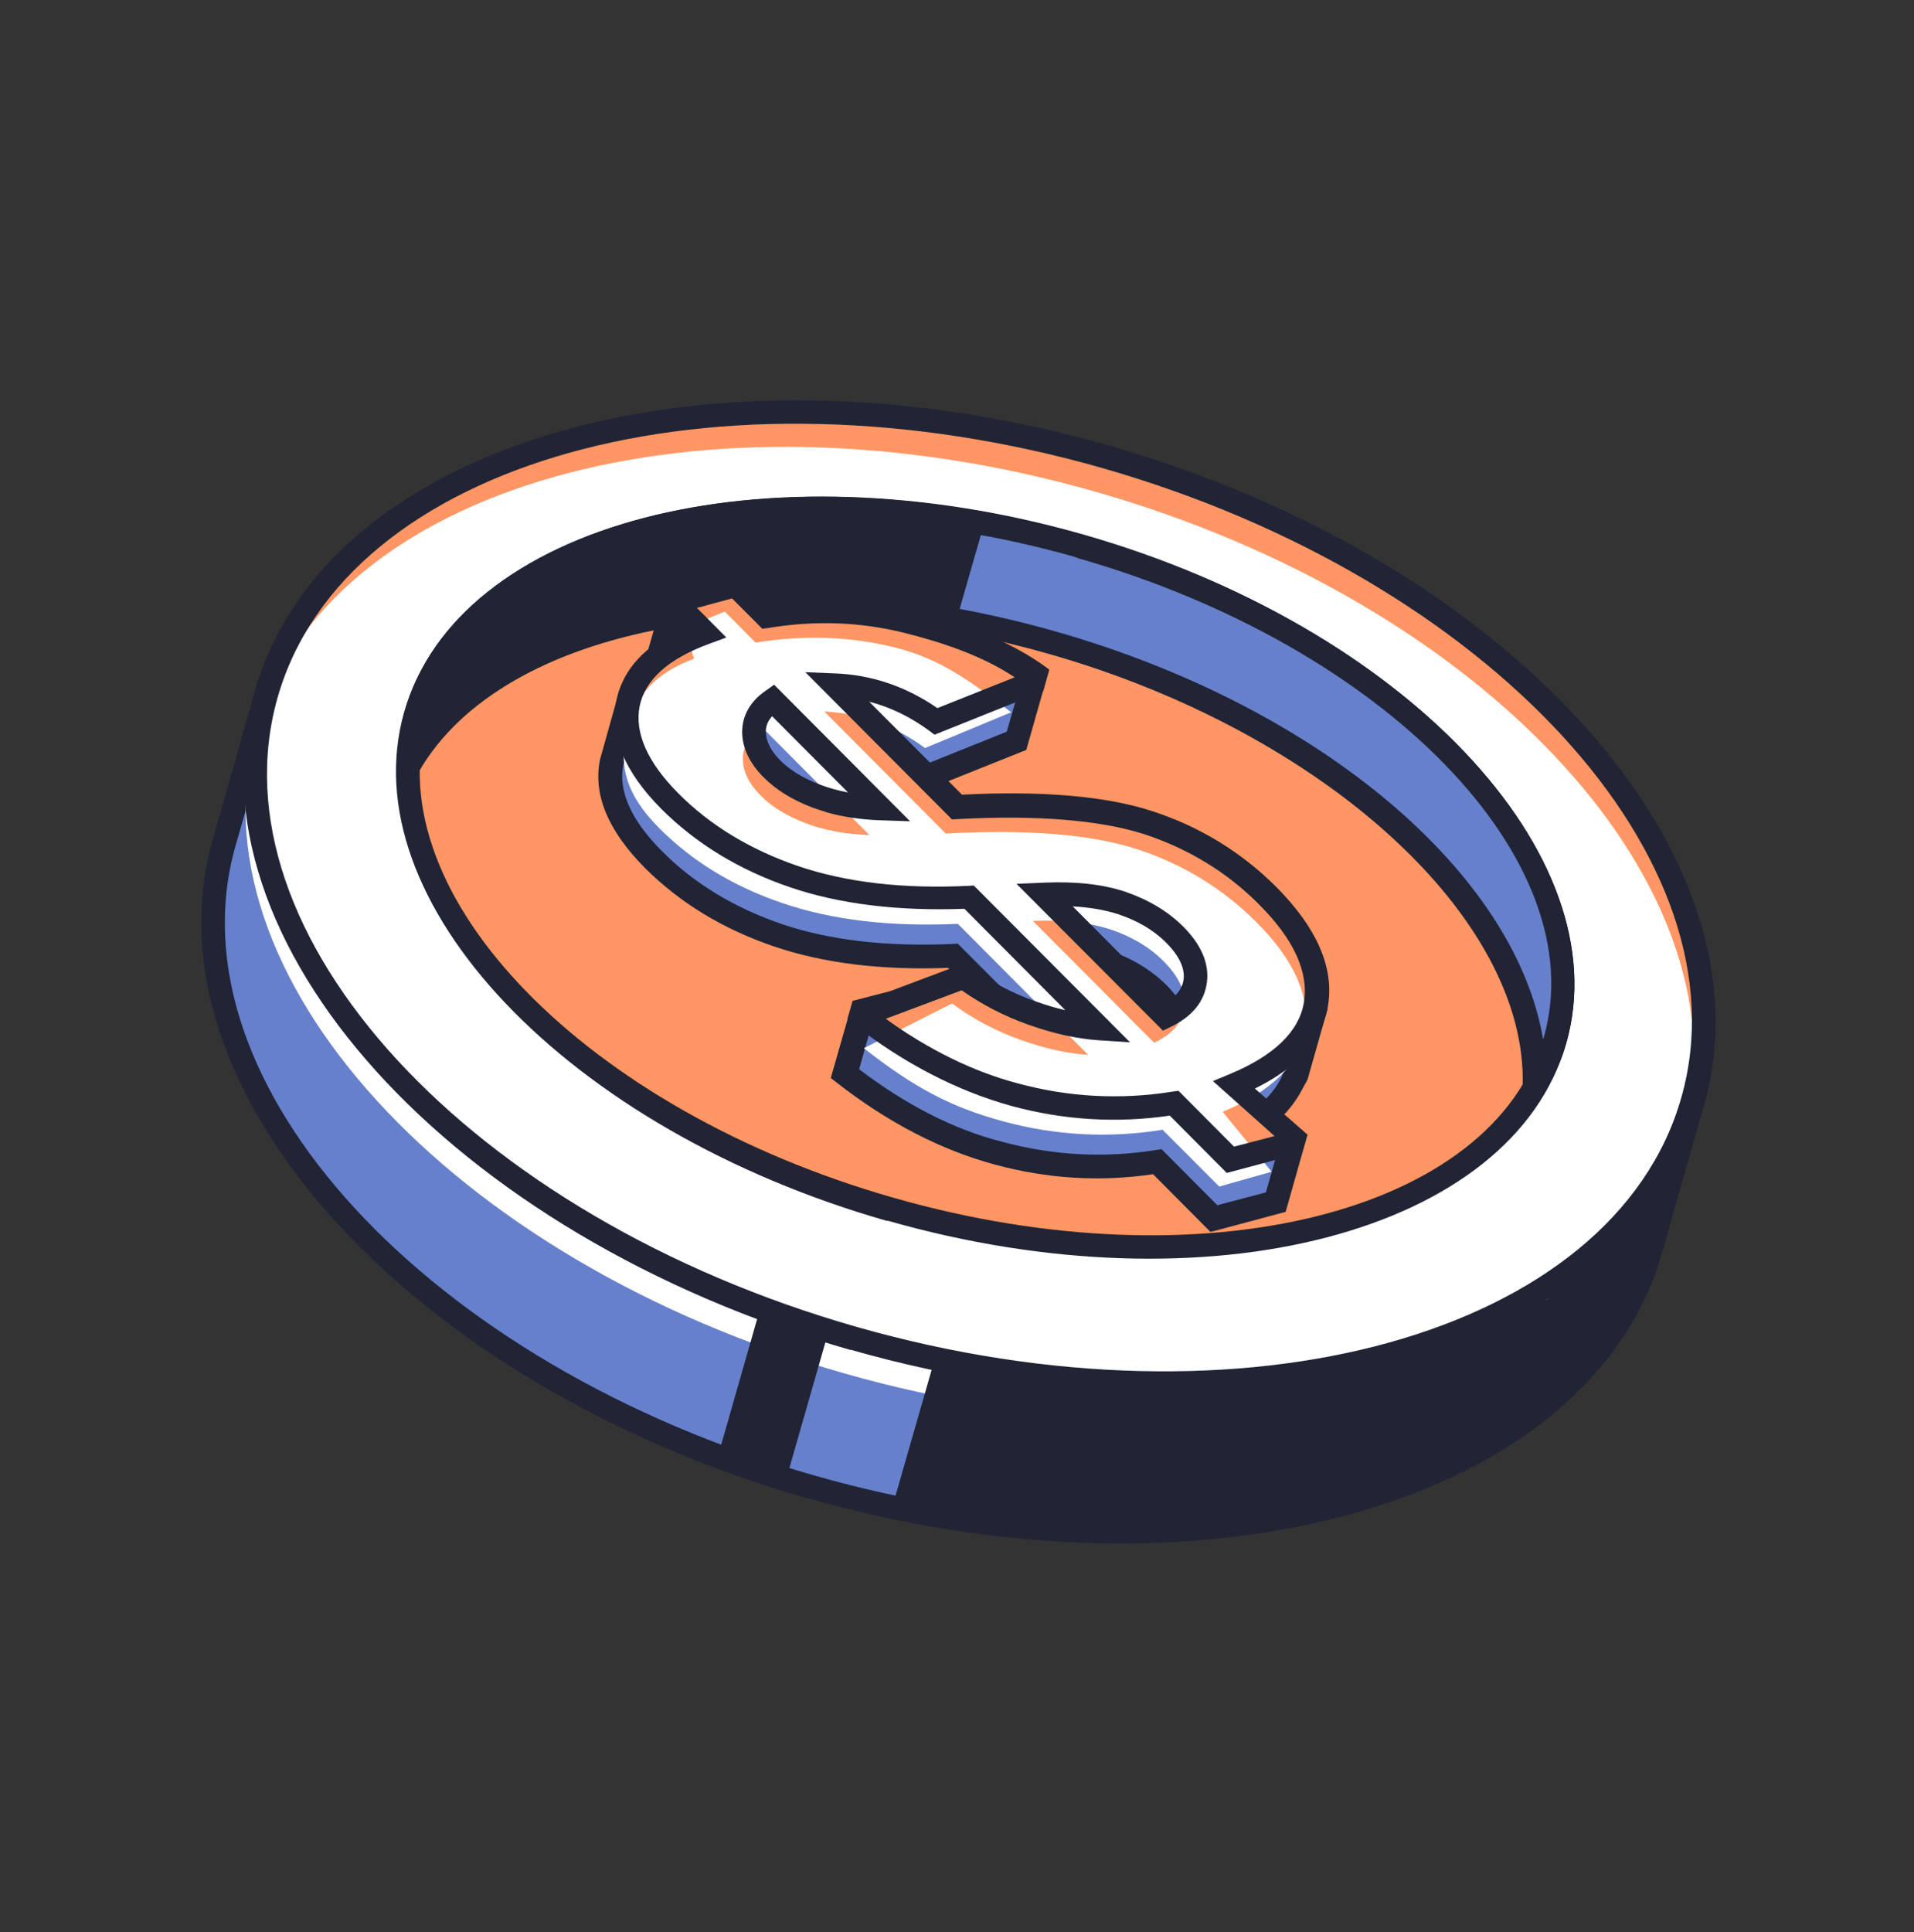 <?xml version="1.0" encoding="UTF-8"?> <svg xmlns="http://www.w3.org/2000/svg" width="108" height="109" viewBox="0 0 108 109" fill="none"><rect x="0" y="0" width="108" height="109" fill="#333333" stroke="none"/><path d="M93.127 61.437C90.291 50.249 77.439 39.131 59.977 34.144C42.517 29.157 25.741 31.816 17.42 39.829L15.027 39.153L12.626 47.535C8.71 61.267 23.543 77.549 45.767 83.884C67.993 90.22 89.19 84.236 93.106 70.503L95.507 62.122L93.114 61.446L93.127 61.437Z" fill="#6780CC"></path><path d="M45.611 84.542C23.061 78.106 7.987 61.431 12.007 47.351L14.574 38.325L17.247 39.093C26.04 30.921 43.203 28.668 60.165 33.503C77.115 38.348 90.517 49.307 93.674 60.891L96.348 61.659L93.782 70.685C89.775 84.756 68.152 90.965 45.624 84.533L45.611 84.542ZM15.502 39.985L13.289 47.726C9.481 61.089 24.144 77.023 45.977 83.247C67.811 89.471 88.679 83.683 92.487 70.319L94.701 62.579L92.579 61.983L92.484 61.602C89.627 50.331 76.49 39.553 59.799 34.798C43.099 30.029 26.27 32.259 17.894 40.33L17.62 40.603L15.498 40.007L15.502 39.985Z" fill="#212435"></path><path d="M95.516 62.135C91.6 75.867 70.399 81.873 48.178 75.516C25.953 69.18 11.12 52.899 15.036 39.166C18.952 25.433 40.153 19.427 62.375 25.785C84.6 32.12 99.445 48.392 95.516 62.135Z" fill="#FF9663"></path><path d="M94.959 64.092C91.043 77.825 69.842 83.831 47.621 77.473C25.396 71.138 10.563 54.856 14.479 41.123C18.395 27.39 39.583 21.394 61.818 27.742C84.03 34.087 98.875 50.359 94.959 64.092Z" fill="white"></path><path d="M47.99 76.157C25.44 69.721 10.366 53.045 14.386 38.965C18.402 24.908 40.016 18.686 62.553 25.131C85.103 31.567 100.177 48.242 96.16 62.3C92.153 76.371 70.531 82.579 48.003 76.147L47.99 76.157ZM62.191 26.403C40.357 20.179 19.485 25.99 15.667 39.34C11.859 52.704 26.522 68.638 48.356 74.862C70.189 81.086 91.058 75.298 94.866 61.934C98.683 48.584 84.02 32.649 62.191 26.403Z" fill="#212435"></path><path d="M87.742 58.697C84.797 69.026 68.023 73.304 50.268 68.233C32.514 63.163 20.528 50.687 23.473 40.357C26.418 30.027 43.192 25.75 60.947 30.82C78.692 35.878 90.687 48.367 87.742 58.697Z" fill="#FF9663"></path><path d="M50.068 68.883C31.997 63.725 19.761 50.842 22.81 40.166C25.859 29.489 43.032 25.005 61.112 30.176C79.195 35.325 91.419 48.217 88.374 58.871C85.325 69.548 68.151 74.032 50.072 68.861L50.068 68.883ZM60.75 31.448C43.387 26.489 26.942 30.571 24.104 40.532C21.267 50.492 33.071 62.629 50.447 67.579C67.81 72.539 84.255 68.456 87.092 58.496C89.929 48.536 78.126 36.398 60.75 31.448Z" fill="#212435"></path><path d="M60.938 30.807C43.192 25.749 26.409 30.014 23.451 40.353C23.193 41.278 23.09 42.229 23.053 43.192C27.905 34.801 43.224 31.657 59.381 36.266C75.539 40.874 86.88 51.624 86.584 61.316C87.065 60.485 87.471 59.631 87.742 58.696C90.687 48.367 78.692 35.878 60.947 30.82L60.938 30.807Z" fill="#6780CC"></path><path d="M85.81 62.531L85.917 61.284C86.221 51.82 74.733 41.331 59.207 36.897C43.681 32.463 28.389 35.315 23.649 43.509L22.879 44.837L22.399 43.15C22.434 41.994 22.572 41.037 22.823 40.156C25.872 29.48 43.046 24.995 61.138 30.157C79.195 35.325 91.419 48.216 88.374 58.871C88.123 59.752 87.736 60.632 87.158 61.629L85.81 62.531ZM60.75 31.448C43.387 26.488 26.942 30.571 24.105 40.531C24.097 40.576 24.08 40.607 24.073 40.651C30.353 33.526 44.64 31.371 59.569 35.625C74.499 39.879 85.489 49.259 87.07 58.629C87.087 58.598 87.094 58.553 87.111 58.522C89.948 48.562 78.144 36.424 60.769 31.474L60.75 31.448Z" fill="#212435"></path><path d="M55.48 29.719L53.967 34.991L44.517 34.131L34.617 35.406L26.659 39.161L23.053 43.192L24.017 38.409L28.313 33.594L34.434 30.464L43.54 28.759L53.959 29.281L55.48 29.719Z" fill="#212435"></path><path d="M70.046 63.845C71.606 62.968 72.602 61.927 73.045 60.714C73.054 60.727 73.095 60.757 73.095 60.757L74.118 57.18L71.966 55.474C71.589 54.943 71.131 54.41 70.585 53.863C68.683 51.959 66.441 50.591 63.849 49.745C61.256 48.898 57.649 48.599 53.058 48.864L46.205 41.98C48.254 42.063 50.144 42.745 51.886 44.041L57.37 41.853L58.314 38.547L52.001 38.887L52.029 38.926C51.445 38.737 50.871 38.56 50.293 38.406C47.746 37.761 45.097 37.658 42.333 38.105L41.446 37.215L41.934 37.023L42.376 35.48L38.07 33.981L36.59 39.19L38.315 38.489L38.861 39.036C38.046 39.343 37.395 39.69 36.807 40.069C36.122 39.601 35.591 39.238 35.591 39.238L34.504 43.055C34.153 44.808 34.95 46.639 36.861 48.556C38.763 50.46 41.099 51.878 43.88 52.824C46.661 53.771 49.958 54.154 53.736 53.98L61.097 61.36C59.936 61.29 58.652 60.995 57.275 60.512C56.405 60.195 55.576 59.771 54.777 59.306L55.184 58.645L48.595 57.309L47.652 60.614C50.44 62.804 53.322 64.303 56.309 65.101C59.306 65.913 62.288 66.073 65.311 65.578L68.509 68.782L71.982 67.851L72.925 64.546L70.064 63.871L70.046 63.845ZM45.115 48.258C44.076 47.867 43.24 47.35 42.616 46.721C41.934 46.036 41.595 45.341 41.599 44.636C41.595 43.917 41.956 43.328 42.664 42.843L48.739 48.935C47.37 48.876 46.164 48.662 45.115 48.258ZM64.806 60.651L57.963 53.78C59.707 53.708 61.171 53.875 62.37 54.27C63.568 54.665 64.561 55.265 65.339 56.057C66.217 56.934 66.606 57.808 66.509 58.658C66.411 59.508 65.832 60.174 64.806 60.651Z" fill="#6780CC"></path><path d="M68.289 69.486L65.062 66.243C62.082 66.687 59.082 66.502 56.13 65.698C53.088 64.879 50.081 63.313 47.23 61.09L46.878 60.815L48.12 56.477L56.263 58.131L55.716 59.008C56.353 59.354 56.925 59.61 57.505 59.822C58.085 60.033 58.65 60.196 59.187 60.321L53.495 54.601C49.756 54.747 46.463 54.341 43.682 53.395C40.803 52.421 38.354 50.927 36.393 48.967C34.318 46.875 33.453 44.838 33.855 42.855L34.967 38.883L36.009 38.648L37.601 33.047L43.177 34.987L42.543 37.331C45.265 36.934 47.923 37.05 50.434 37.701C50.937 37.831 51.458 37.987 51.952 38.161L59.194 37.784L57.909 42.308L51.776 44.763L51.483 44.543C50.418 43.76 49.268 43.213 48.09 42.901L53.327 48.146C57.844 47.914 61.461 48.226 64.053 49.072C66.743 49.946 69.098 51.391 71.068 53.363C71.605 53.898 72.062 54.43 72.472 54.978L74.917 56.904L73.775 60.917L73.315 61.751C72.934 62.393 72.41 63 71.739 63.537L73.778 64.016L72.545 68.367L68.333 69.493L68.289 69.486ZM65.53 64.817L68.688 67.992L71.43 67.268L72.075 64.995L68.228 64.086L69.737 63.246C71.133 62.467 72.043 61.526 72.438 60.464L72.755 59.594L73.375 57.397L71.44 55.83C71.071 55.312 70.632 54.805 70.114 54.296C68.312 52.478 66.119 51.152 63.647 50.337C61.139 49.528 57.598 49.24 53.09 49.485L52.791 49.503L44.514 41.195L46.223 41.266C48.272 41.348 50.201 42.003 51.967 43.223L56.806 41.279L57.408 39.193L52.785 39.441L52.846 39.827L51.786 39.489C51.238 39.294 50.699 39.112 50.13 38.971C47.681 38.354 45.089 38.249 42.44 38.692L42.102 38.738L40.259 36.89L41.383 36.441L41.566 35.822L38.617 35.406L37.593 37.968L38.473 37.615L40.071 39.228L39.099 39.589C38.418 39.839 37.797 40.145 37.17 40.552L36.808 40.81L35.992 40.24L35.17 43.167C34.879 44.622 35.614 46.284 37.361 48.025C39.163 49.843 41.45 51.219 44.133 52.138C46.828 53.047 50.059 53.419 53.744 53.253L54.044 53.235L62.857 62.078L61.099 61.964C59.87 61.883 58.53 61.589 57.09 61.074C56.261 60.786 55.428 60.384 54.485 59.826L53.892 59.487L54.157 59.065L49.121 58.047L48.477 60.32C51.073 62.295 53.807 63.723 56.54 64.411C59.417 65.191 62.354 65.343 65.258 64.874L65.597 64.829L65.53 64.817ZM64.663 61.435L56.414 53.166L57.929 53.102C59.743 53.019 61.309 53.192 62.57 53.62C63.876 54.056 64.95 54.715 65.81 55.566C66.833 56.593 67.294 57.651 67.159 58.722C67.021 59.815 66.319 60.666 65.072 61.242L64.65 61.445L64.663 61.435ZM59.575 54.427L64.926 59.805C65.484 59.466 65.771 59.047 65.844 58.546C65.917 57.909 65.587 57.227 64.877 56.504C64.176 55.793 63.264 55.252 62.164 54.885C61.42 54.635 60.556 54.489 59.584 54.44L59.575 54.427ZM45.667 49.114C45.395 49.034 45.137 48.945 44.878 48.856C43.754 48.428 42.837 47.852 42.154 47.167C41.344 46.359 40.943 45.494 40.933 44.603C40.939 43.955 41.166 43.013 42.285 42.255L42.738 41.933L50.41 49.638L48.71 49.58C47.611 49.544 46.601 49.385 45.676 49.127L45.667 49.114ZM45.351 47.602C45.833 47.786 46.367 47.933 46.921 48.026L42.621 43.714C42.314 44.049 42.271 44.372 42.278 44.602C42.281 45.126 42.553 45.673 43.099 46.221C43.645 46.769 44.41 47.239 45.351 47.602Z" fill="#212435"></path><path d="M62.026 58.007L54.664 50.627C50.886 50.801 47.59 50.417 44.809 49.471C42.015 48.534 39.669 47.103 37.79 45.203C35.87 43.273 35.085 41.432 35.433 39.702C35.785 37.949 37.23 36.608 39.777 35.692L38.043 33.942L41.515 33.01L43.249 34.761C46.013 34.314 48.675 34.408 51.209 35.062C53.755 35.707 56.114 36.856 58.286 38.508L52.802 40.697C51.047 39.41 49.157 38.728 47.121 38.636L53.974 45.52C58.574 45.268 62.159 45.563 64.764 46.4C67.357 47.246 69.609 48.628 71.501 50.519C73.617 52.641 74.53 54.663 74.228 56.595C73.939 58.517 72.381 60.056 69.599 61.217L72.885 64.516L69.412 65.447L66.214 62.243C63.204 62.728 60.209 62.578 57.212 61.766C54.215 60.955 51.334 59.456 48.555 57.28L54.318 55.127C55.505 55.998 56.791 56.682 58.178 57.177C59.564 57.672 60.839 57.955 62.001 58.025L62.026 58.007ZM43.612 39.516C42.913 40.014 42.551 40.602 42.547 41.308C42.551 42.027 42.89 42.722 43.563 43.394C44.187 44.023 45.014 44.526 46.062 44.93C47.111 45.335 48.304 45.558 49.686 45.608L43.612 39.516ZM65.753 57.323C66.792 56.837 67.359 56.18 67.456 55.331C67.553 54.481 67.174 53.62 66.287 52.73C65.508 51.938 64.502 51.347 63.317 50.943C62.119 50.547 60.654 50.381 58.91 50.452L65.753 57.323Z" fill="#FF9663"></path><path d="M61.398 59.508L54.049 52.119C50.271 52.293 46.974 51.909 44.193 50.963C41.4 50.026 39.054 48.594 37.174 46.695C35.254 44.765 34.975 43.169 35.314 41.425C35.666 39.673 36.614 38.1 39.165 37.162L38.613 35.428L40.9 34.502L42.633 36.252C45.398 35.806 48.06 35.9 50.593 36.554C53.14 37.199 54.887 38.529 57.059 40.182L52.196 42.202C50.441 40.915 48.55 40.233 46.515 40.141L53.367 47.025C57.968 46.773 61.553 47.068 64.158 47.905C66.751 48.751 69.002 50.133 70.895 52.023C73.011 54.145 73.924 56.168 73.622 58.099C73.333 60.022 71.775 61.56 68.993 62.722L71.752 66.103L68.797 66.939L65.598 63.735C62.588 64.22 59.594 64.07 56.597 63.258C53.6 62.447 51.523 61.311 48.744 59.135L53.715 56.609C54.902 57.481 56.189 58.165 57.575 58.66C58.962 59.155 60.236 59.438 61.398 59.508ZM42.983 41.017C42.284 41.515 41.923 42.103 41.918 42.809C41.923 43.528 42.262 44.223 42.935 44.895C43.558 45.523 44.385 46.027 45.434 46.431C46.483 46.836 47.676 47.059 49.057 47.109L42.983 41.017ZM65.125 58.824C66.164 58.338 66.73 57.681 66.827 56.831C66.925 55.982 66.545 55.12 65.658 54.231C64.88 53.439 63.874 52.848 62.688 52.444C61.49 52.048 60.025 51.882 58.281 51.953L65.125 58.824Z" fill="white"></path><path d="M69.232 66.181L66.006 62.938C63.038 63.373 60.026 63.197 57.073 62.393C54.035 61.551 51.025 60.008 48.174 57.785L47.812 57.497L48.111 56.464L50.22 55.919L54.452 54.329L54.736 54.536C55.873 55.365 57.106 56.029 58.43 56.49C59.01 56.702 59.575 56.865 60.112 56.99L54.42 51.27C50.694 51.407 47.388 51.01 44.607 50.064C41.728 49.09 39.279 47.596 37.318 45.636C35.243 43.544 34.378 41.507 34.78 39.523C35.131 37.771 36.412 36.391 38.595 35.402L36.752 33.554L41.725 32.237L43.5 34.017C46.221 33.62 48.879 33.736 51.391 34.386C54 35.064 56.964 36.075 59.207 37.775L58.866 38.993L52.733 41.449L52.439 41.228C51.375 40.446 50.237 39.89 49.046 39.587L54.283 44.832C58.8 44.6 62.417 44.912 65.009 45.758C67.7 46.632 70.055 48.076 72.025 50.048C74.286 52.32 75.277 54.561 74.941 56.692C74.639 58.624 73.255 60.214 70.809 61.41L73.769 64.004L73.47 65.036L69.258 66.162L69.232 66.181ZM66.473 61.512L69.631 64.687L71.919 64.092L68.442 60.989L69.36 60.608C71.907 59.554 73.325 58.175 73.582 56.509C73.843 54.821 72.992 52.969 71.04 51.022C69.238 49.204 67.046 47.878 64.573 47.063C62.075 46.267 58.525 45.967 54.017 46.211L53.718 46.229L45.441 37.921L47.15 37.992C49.198 38.074 51.128 38.729 52.894 39.949L57.254 38.21C55.431 36.991 53.132 36.229 51.044 35.707C48.595 35.09 46.003 34.984 43.353 35.428L43.015 35.473L41.309 33.762L39.328 34.295L40.984 35.964L40.012 36.324C37.706 37.167 36.401 38.349 36.094 39.836C35.797 41.335 36.531 42.997 38.265 44.747C40.068 46.566 42.354 47.942 45.037 48.86C47.742 49.782 50.972 50.154 54.649 49.975L54.948 49.957L63.762 58.8L62.003 58.687C60.775 58.605 59.434 58.312 57.994 57.796C56.661 57.321 55.424 56.68 54.262 55.869L49.981 57.474C52.389 59.212 54.914 60.457 57.435 61.12C60.312 61.9 63.249 62.052 66.154 61.584L66.492 61.538L66.473 61.512ZM65.606 58.13L57.357 49.861L58.872 49.797C60.686 49.714 62.253 49.886 63.514 50.315C64.806 50.76 65.893 51.41 66.753 52.261C67.777 53.288 68.237 54.345 68.102 55.416C67.964 56.51 67.263 57.361 66.024 57.95L65.603 58.153L65.606 58.13ZM60.518 51.121L65.869 56.499C66.428 56.16 66.728 55.732 66.787 55.241C66.86 54.604 66.531 53.922 65.82 53.198C65.12 52.488 64.208 51.947 63.107 51.58C62.372 51.342 61.499 51.184 60.527 51.135L60.518 51.121ZM46.61 45.809C46.339 45.729 46.08 45.64 45.822 45.551C44.697 45.122 43.78 44.547 43.097 43.862C42.288 43.054 41.886 42.188 41.876 41.298C41.883 40.65 42.097 39.717 43.228 38.95L43.681 38.628L51.353 46.333L49.654 46.275C48.555 46.238 47.544 46.08 46.619 45.822L46.61 45.809ZM43.564 40.408C43.257 40.744 43.214 41.067 43.212 41.283C43.215 41.808 43.487 42.355 44.033 42.903C44.58 43.45 45.344 43.921 46.298 44.275C46.78 44.459 47.314 44.605 47.855 44.708L43.555 40.395L43.564 40.408Z" fill="#212435"></path><path d="M52.75 76.65L50.301 85.182L60.302 86.352L70.265 86.261L81.513 82.933L89.457 77.296L92.467 72.811L94.232 66.112L87.323 73.314L76.594 76.876L61.735 77.898L52.75 76.65Z" fill="#212435"></path><path d="M46.73 75.181L44.329 83.563L40.511 82.146L43.026 73.351L46.73 75.181Z" fill="#212435"></path></svg> 